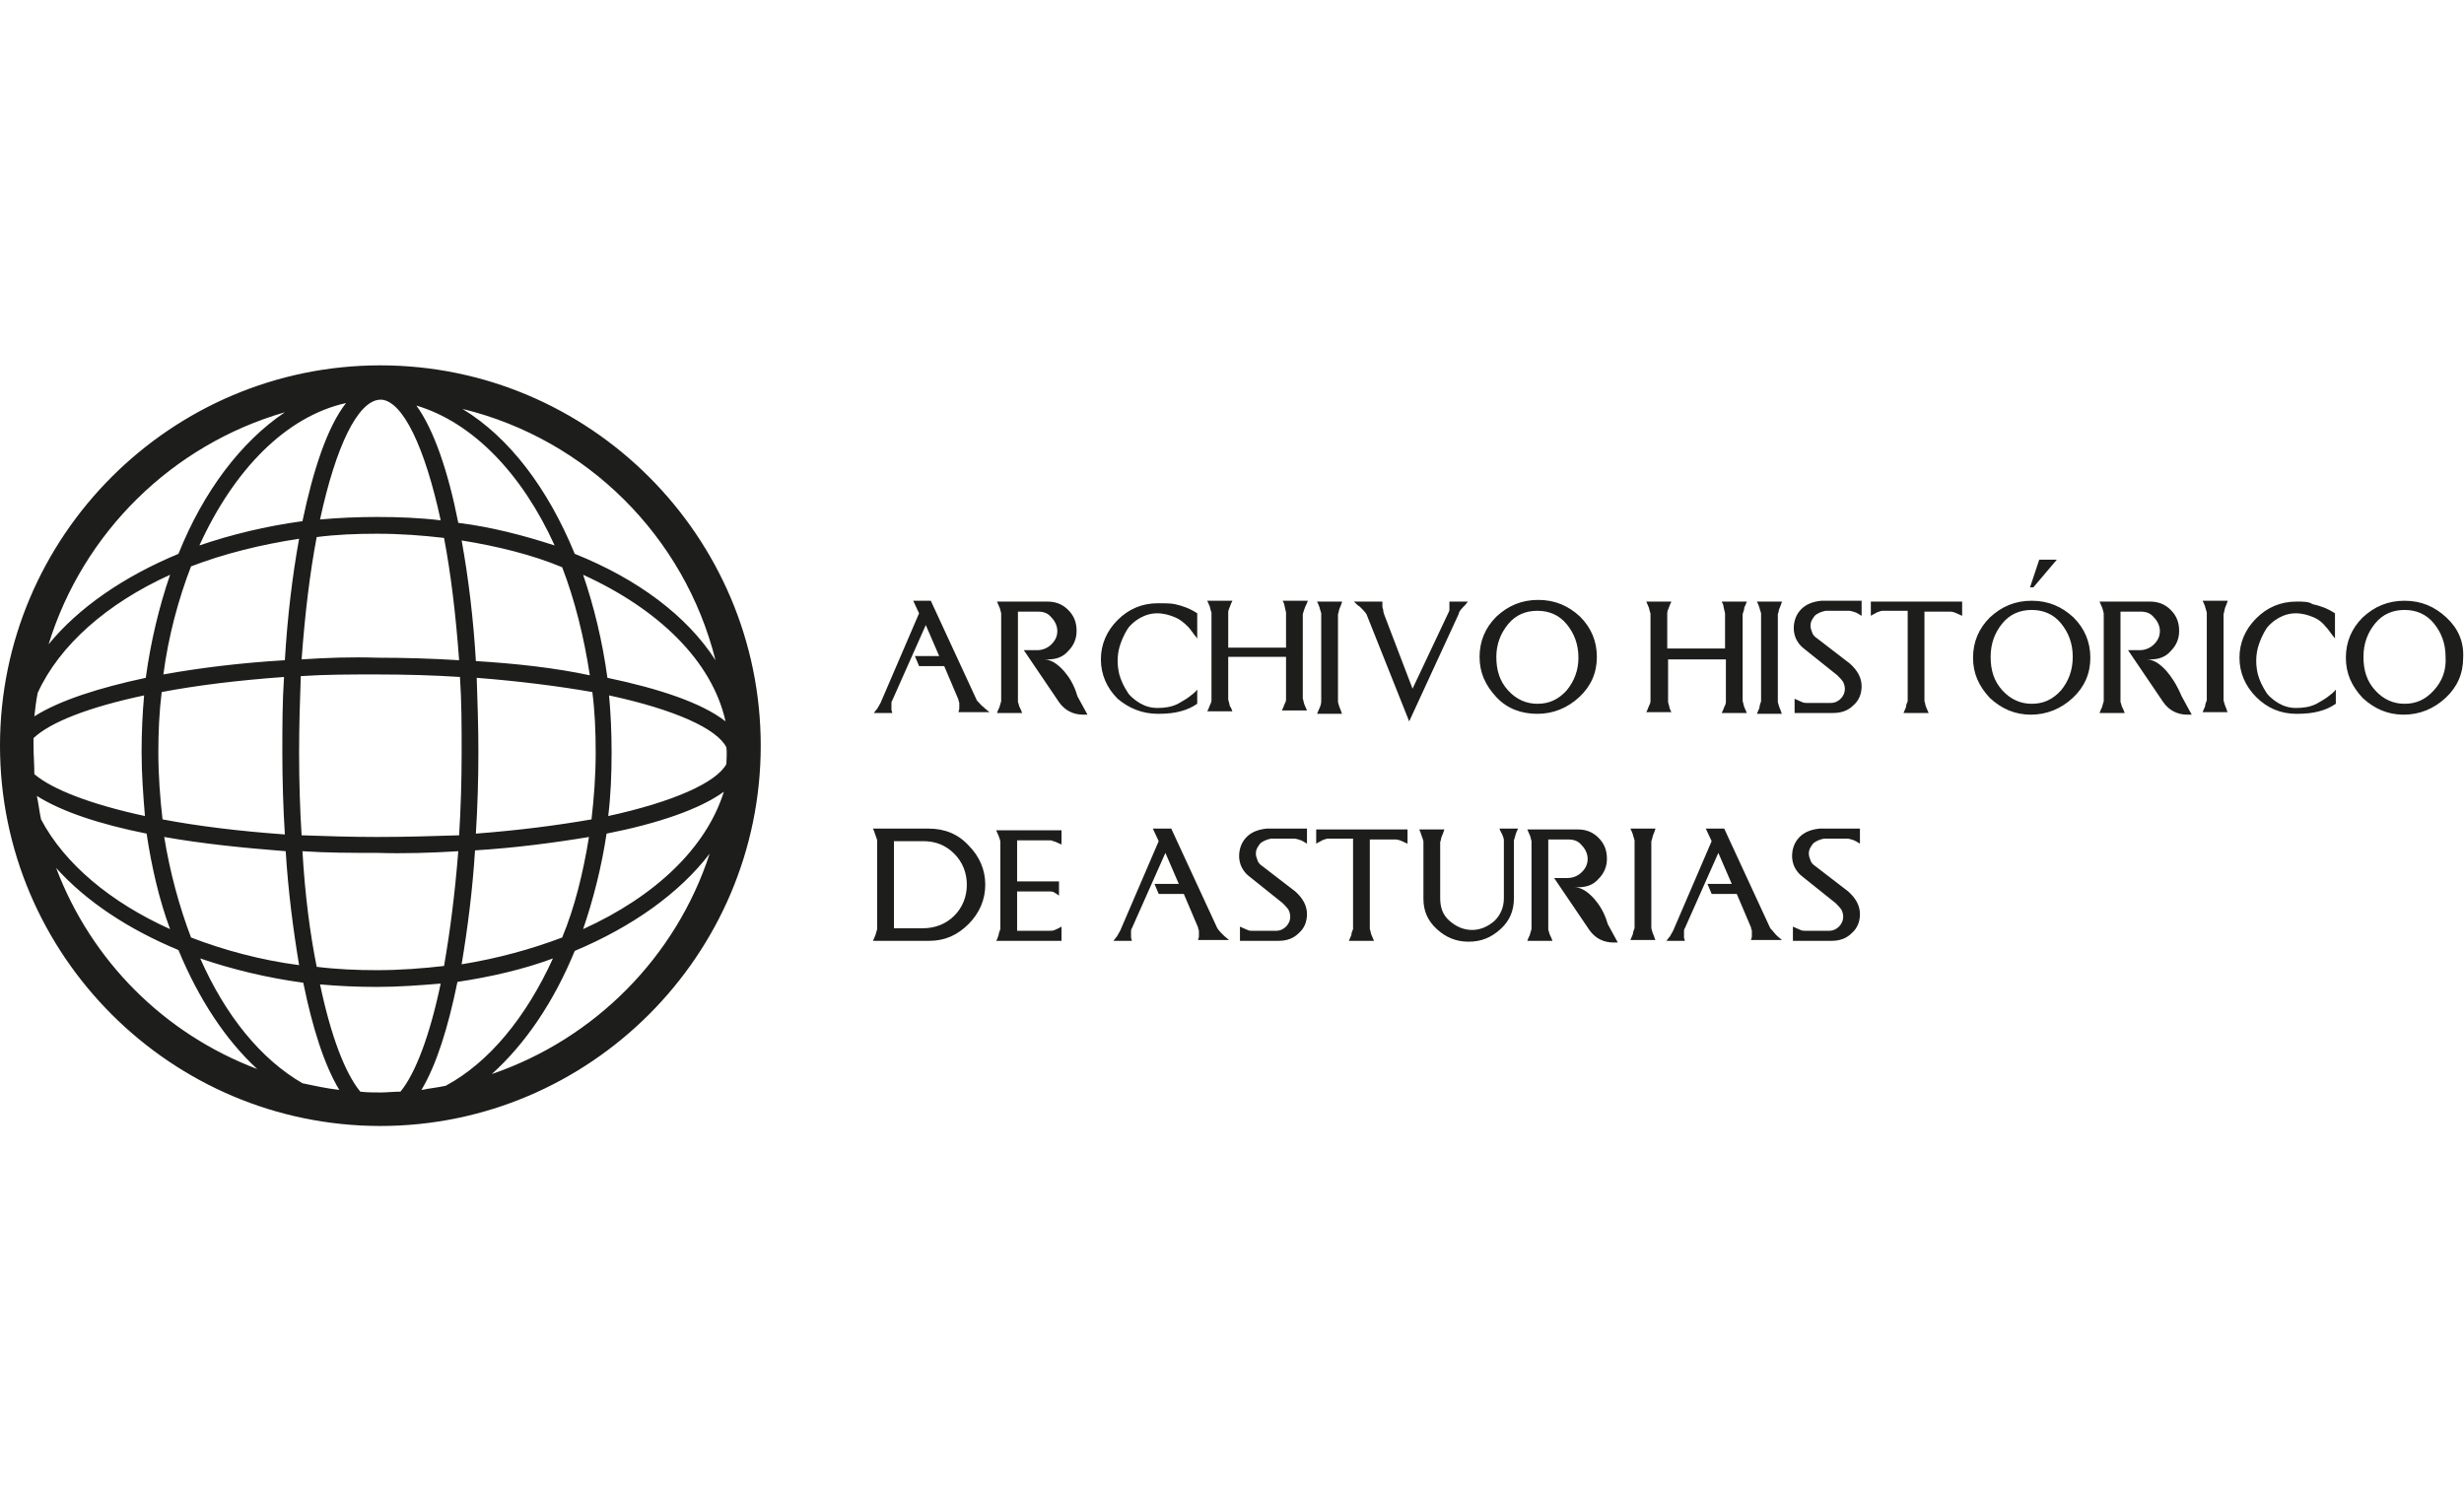 <?xml version="1.0" encoding="UTF-8"?> <svg xmlns="http://www.w3.org/2000/svg" version="1.1" id="Capa_1" x="0" y="0" viewBox="0 0 294.1 90.8" xml:space="preserve" width="150"><style>.st0{fill:#1d1d1b}</style><path class="st0" d="M45.4 0C20.4 0 0 20.4 0 45.4s20.4 45.4 45.4 45.4 45.4-20.4 45.4-45.4S70.4 0 45.4 0zM45 56.3c-3.1 0-6.2-.1-9-.2-.2-3.1-.3-6.5-.3-9.9 0-3.2.1-6.2.2-9.1 2.9-.2 5.9-.2 9.1-.2 3.5 0 6.8.1 9.9.3.2 2.9.2 5.9.2 9 0 3.4-.1 6.7-.3 9.9-3.1.1-6.4.2-9.8.2zm9.7 1.7c-.4 5.1-1 9.7-1.7 13.7-2.6.3-5.3.5-8 .5-2.4 0-4.8-.1-7.2-.4-.8-4-1.4-8.6-1.7-13.8 3 .2 5.9.2 8.9.2 3.2.1 6.5 0 9.7-.2zM33.9 37.2c-.2 3-.2 6-.2 9 0 3.3.1 6.6.3 9.8-5.5-.4-10.4-1-14.6-1.8-.3-2.6-.5-5.3-.5-8 0-2.4.1-4.8.4-7.2 4.2-.8 9.1-1.4 14.6-1.8zm-14.4-.3c.6-4.6 1.8-9 3.3-12.9 3.9-1.5 8.3-2.6 12.9-3.3-.8 4.4-1.4 9.4-1.7 14.5-5.1.3-10.1.9-14.5 1.7zM34.1 58c.3 4.8.9 9.4 1.6 13.6-4.6-.6-9-1.8-12.9-3.3-1.4-3.7-2.5-7.7-3.2-12 4.5.8 9.4 1.3 14.5 1.7zM36 35.1c.4-5.5 1-10.4 1.8-14.6 2.3-.3 4.7-.4 7.2-.4 2.8 0 5.4.2 8 .5.8 4.2 1.4 9.1 1.8 14.6-3.2-.2-6.5-.3-9.8-.3-3-.1-6 0-9 .2zm20.7 22.8c4.8-.3 9.4-.9 13.6-1.6-.7 4.3-1.7 8.4-3.2 12-3.7 1.4-7.7 2.5-12 3.2.7-4.2 1.3-8.8 1.6-13.6zm.1-2c.2-3.2.3-6.5.3-9.7 0-3-.1-6-.2-8.9 5.1.4 9.8 1 13.8 1.7.3 2.3.4 4.7.4 7.2 0 2.8-.2 5.4-.5 8-4 .7-8.6 1.3-13.8 1.7zm0-20.6c-.3-5.1-.9-10-1.7-14.4 4.3.7 8.4 1.7 12 3.2 1.5 3.9 2.6 8.3 3.3 12.9-4.2-.9-8.8-1.4-13.6-1.7zm-2.1-16.5c-1.2-6.1-2.9-11.1-5-14 6.7 2 12.6 8.1 16.5 16.7-3.7-1.2-7.5-2.2-11.5-2.7zM45.3 4.1h.3c2.5.3 5.1 5.6 7 14.4-2.5-.3-5-.4-7.6-.4-2.3 0-4.6.1-6.8.3 1.9-8.8 4.5-14.1 7.1-14.3zm-9.2 14.5c-4.4.6-8.5 1.6-12.3 2.9 4.1-9 10.3-15.4 17.5-17-2.2 2.8-3.9 7.9-5.2 14.1zM34 5.6c-5.2 3.5-9.7 9.4-12.7 16.9-6.5 2.7-11.9 6.4-15.5 10.8C9.9 20 20.5 9.5 34 5.6zM4.5 39.1c2.6-5.7 8.3-10.7 15.8-14.1-1.3 3.8-2.3 7.9-2.9 12.3-5.6 1.2-10.3 2.7-13.3 4.6.1-.9.2-1.8.4-2.8zM4 45.4v-.9c2-1.9 6.6-3.7 13.2-5.1-.2 2.2-.3 4.5-.3 6.8 0 2.6.2 5.2.4 7.6-6.5-1.4-11.1-3.2-13.2-5 0-1.2-.1-2.3-.1-3.4zm.4 6c3 1.9 7.6 3.4 13.1 4.5.6 4 1.5 7.9 2.8 11.4-7.1-3.2-12.6-7.8-15.4-13.1-.2-.9-.3-1.9-.5-2.8zM6.7 60c3.6 4 8.6 7.3 14.6 9.8 2.4 5.8 5.6 10.7 9.4 14.2-11.1-4.2-19.8-12.9-24-24zm29.4 25.7c-5-2.9-9.2-8.1-12.2-14.9 3.8 1.3 7.9 2.3 12.3 2.9 1.1 5.4 2.5 9.8 4.3 12.8-1.6-.2-3-.5-4.4-.8zm9.3 1.1c-.8 0-1.6 0-2.4-.1-1.8-2.2-3.5-6.6-4.8-12.8 2.2.2 4.5.3 6.8.3 2.6 0 5.2-.2 7.6-.4-1.3 6.2-3 10.7-4.8 12.9-.8 0-1.6.1-2.4.1zm4.9-.3c1.8-3 3.2-7.5 4.3-12.9 4-.6 7.9-1.5 11.4-2.8-3.2 7-7.6 12.4-12.8 15.2-.9.2-1.9.3-2.9.5zm8.4-1.9c4-3.6 7.4-8.6 9.9-14.7C75.5 67 81.1 63 84.7 58.3c-4 12.3-13.7 22.1-26 26.3zm10.9-17.3c1.2-3.5 2.2-7.4 2.8-11.4 6.1-1.2 11.1-2.9 14-5-2.1 6.7-8.2 12.5-16.8 16.4zm17.1-19.7c-1.2 2.2-6.3 4.5-14.1 6.2.3-2.5.4-5 .4-7.6 0-2.3-.1-4.6-.3-6.8 7.9 1.7 12.9 4 14 6.2.1.7 0 1.4 0 2zM72.5 37.3c-.6-4.4-1.6-8.5-2.9-12.3 9 4.1 15.4 10.3 17 17.5-2.8-2.2-7.9-3.9-14.1-5.2zm-3.9-14.8c-3.2-7.8-7.8-13.9-13.4-17.3 14.8 3.6 26.5 15.2 30.2 30-3.4-5.3-9.3-9.7-16.8-12.7zM116.6 40l-5.5-11.9H109l.7 1.5-4.6 10.7c-.1.2-.3.5-.4.7-.2.2-.3.4-.4.5h2.2c0-.1-.1-.3-.1-.4v-.4-.3c0-.1 0-.3.1-.4l4-9 1.6 3.7h-2.9l.5 1.2h3l1.7 4c0 .2.1.3.1.4v.7c0 .1-.1.3-.1.4h3.7c-.1-.1-.4-.3-.7-.6-.3-.2-.5-.5-.8-.8zM127 36.5c-.8-.9-1.6-1.4-2.4-1.4h.5c1 0 1.8-.3 2.4-1 .7-.7 1-1.5 1-2.4 0-1-.3-1.8-1-2.5s-1.5-1-2.5-1h-6c.1.2.2.5.3.7.1.2.1.4.2.7v10.5c-.1.4-.2.6-.2.7-.1.2-.2.4-.3.7h3c-.1-.3-.2-.5-.3-.7-.1-.2-.1-.4-.2-.6V29.4h2.4c.7 0 1.2.2 1.6.7.4.4.7 1 .7 1.6 0 .6-.2 1.1-.7 1.6-.4.4-1 .7-1.7.7h-1.6l4.2 6.2c.7 1 1.7 1.5 2.9 1.5h.5c-.4-.7-.8-1.5-1.2-2.2-.4-1.4-1-2.3-1.6-3zM138.2 41.6c1.1 0 2-.1 2.7-.3.8-.2 1.4-.5 2-.9v-1.7c-.2.3-.6.6-1 .9-.4.3-.8.5-1.3.8-.8.4-1.6.5-2.5.5-.5 0-1-.1-1.5-.3-.7-.3-1.4-.8-1.9-1.4-.6-.9-.9-1.6-1.1-2.3-.1-.4-.2-1-.2-1.6 0-.7.1-1.2.2-1.6.2-.7.5-1.5 1.1-2.4.6-.7 1.2-1.1 1.9-1.4.5-.2 1-.3 1.5-.3.8 0 1.5.2 2.2.5.5.2 1 .6 1.5 1.1.3.3.6.8 1.1 1.4v-3c-.9-.6-1.8-.9-2.7-1.1-.5-.1-1.2-.1-2-.1-1.9 0-3.5.7-4.8 2-1.3 1.3-2 2.9-2 4.7 0 1.8.7 3.4 2 4.7 1.3 1.1 2.9 1.8 4.8 1.8zM155.8 28.8c.1-.2.2-.4.3-.7h-3c.1.2.2.4.2.5 0 .1.1.4.2.9v4.2h-6.9v-4.2c0-.2.1-.5.2-.7.1-.3.2-.5.3-.7h-3c.1.2.2.5.3.7.1.3.1.5.2.7V40c0 .2-.1.4-.2.6-.1.3-.2.5-.3.7h3c-.1-.3-.2-.5-.3-.6 0-.1-.1-.4-.2-.8v-5.1h6.9v5.1c0 .2-.1.4-.2.6-.1.3-.2.5-.3.7h3c-.1-.2-.2-.5-.3-.7-.1-.2-.1-.5-.2-.7V29.7c.1-.4.2-.6.3-.9zM157.5 40.9c-.1.2-.2.5-.3.7h3c-.1-.1-.1-.3-.2-.5s-.2-.5-.3-.9V29.7c.1-.2.1-.5.2-.7.1-.2.2-.5.3-.8h-3c.1.2.2.4.3.7 0 .1.1.3.2.7v10.5c0 .3-.1.6-.2.8zM174.6 28.9c.2-.2.4-.4.6-.7H173v1c0 .1-.1.3-.2.5l-4.2 8.9-3.4-8.9c0-.1-.1-.2-.1-.5-.1-.3-.1-.4-.1-.5v-.5h-3.4c.3.3.5.5.7.6.3.3.6.6.8.9l5.1 12.8 5.9-12.8c0-.2.2-.5.5-.8zM183.5 41.6c1.9 0 3.6-.7 5-2s2.1-2.9 2.1-4.8-.7-3.5-2-4.8c-1.4-1.3-3-2-5-2s-3.6.7-5 2c-1.3 1.3-2 2.9-2 4.8s.7 3.4 2 4.8 3 2 4.9 2zM180 30.9c.9-1.1 2.1-1.6 3.5-1.6s2.6.5 3.5 1.6c.9 1.1 1.4 2.4 1.4 4 0 1.5-.5 2.8-1.4 3.9-1 1.1-2.1 1.6-3.5 1.6-1.3 0-2.5-.5-3.5-1.6s-1.4-2.4-1.4-4c0-1.5.5-2.8 1.4-3.9zM199.3 41c0-.1-.1-.4-.2-.8v-5.1h6.9v5.1c0 .2-.1.4-.2.6-.1.3-.2.5-.3.7h3c-.1-.2-.2-.5-.3-.7-.1-.2-.1-.5-.2-.7V29.7c.1-.3.2-.6.2-.8.1-.2.2-.4.3-.7h-3c.1.2.2.4.2.5 0 .1.1.4.2.9v4.2H199v-4.2c0-.2.1-.5.2-.7.1-.3.2-.5.3-.7h-3c.1.2.2.5.3.7.1.3.1.5.2.7v10.5c0 .2-.1.4-.2.6-.1.3-.2.5-.3.7h3c-.1-.1-.1-.3-.2-.4zM210 40.9c-.1.2-.2.5-.3.7h3c-.1-.1-.1-.3-.2-.5s-.2-.5-.3-.9V29.7c.1-.2.1-.5.2-.7.1-.2.2-.5.3-.8h-3c.1.2.2.4.3.7 0 .1.1.3.2.7v10.5c-.1.3-.2.6-.2.8zM215 29.1c-.6.6-.9 1.4-.9 2.3 0 .4.1.9.3 1.3.2.4.5.8.9 1.1l4 3.2c.3.3.5.5.7.8.1.2.2.5.2.8 0 .5-.2.9-.5 1.2-.3.3-.7.5-1.2.5h-2.8c-.2 0-.4 0-.6-.1-.2-.1-.5-.2-.9-.4v1.7h4.6c1 0 1.8-.3 2.4-.9.7-.6 1-1.4 1-2.3 0-1-.5-1.9-1.4-2.7l-3.9-3c-.3-.2-.5-.4-.6-.7-.1-.3-.2-.5-.2-.8 0-.5.2-.8.5-1.2.3-.3.8-.5 1.3-.6h2.8c.2 0 .5.1.8.2.2.1.4.2.7.4v-1.8h-4.8c-1 .1-1.8.4-2.4 1zM223.3 28.2v1.7c.3-.2.6-.3.7-.4.3-.1.5-.2.7-.2h3v10.8c-.1.2-.2.5-.2.7-.1.2-.2.5-.3.7h3c-.1-.2-.2-.5-.3-.7-.1-.2-.1-.5-.2-.7V29.4h3c.2 0 .3 0 .6.1.2.1.5.2.9.4v-1.7h-10.9zM242.5 28.1c-2 0-3.6.7-5 2-1.3 1.3-2 2.9-2 4.8s.7 3.4 2 4.8c1.4 1.3 3 2 4.9 2 1.9 0 3.6-.7 5-2s2.1-2.9 2.1-4.8-.7-3.5-2-4.8c-1.4-1.3-3-2-5-2zm3.5 10.7c-1 1.1-2.1 1.6-3.5 1.6-1.3 0-2.5-.5-3.5-1.6s-1.4-2.4-1.4-4 .5-2.9 1.4-4c.9-1.1 2.1-1.6 3.5-1.6s2.6.5 3.5 1.6c.9 1.1 1.4 2.4 1.4 4s-.5 2.9-1.4 4zM245.5 23.2h-2.1l-1.1 3.3h.4zM258.6 36.5c-.8-.9-1.6-1.4-2.4-1.4h.5c1 0 1.8-.3 2.4-1 .7-.7 1-1.5 1-2.4 0-1-.3-1.8-1-2.5s-1.5-1-2.5-1h-6c.1.2.2.5.3.7.1.2.1.4.2.7v10.5c-.1.4-.2.6-.2.7-.1.2-.2.4-.3.7h3c-.1-.3-.2-.5-.3-.7-.1-.2-.1-.4-.2-.6V29.4h2.4c.7 0 1.2.2 1.6.7.4.4.7 1 .7 1.6 0 .6-.2 1.1-.7 1.6-.4.4-1 .7-1.7.7H254l4.2 6.2c.7 1 1.7 1.5 2.9 1.5h.5c-.4-.7-.8-1.5-1.2-2.2-.6-1.4-1.2-2.3-1.8-3zM265.6 28.9c.1-.2.2-.5.3-.8h-3c.1.2.2.4.3.7 0 .1.1.3.2.7V40c-.1.2-.2.5-.2.7-.1.2-.2.5-.3.7h3c-.1-.1-.1-.3-.2-.5s-.2-.5-.3-.9V29.7c.1-.3.1-.5.2-.8zM274.1 28.2c-1.9 0-3.5.7-4.8 2-1.3 1.3-2 2.9-2 4.7 0 1.8.7 3.4 2 4.7 1.3 1.3 2.9 2 4.8 2 1.1 0 2-.1 2.7-.3.8-.2 1.4-.5 2-.9v-1.7c-.2.3-.6.6-1 .9-.4.3-.8.5-1.3.8-.8.4-1.6.5-2.5.5-.5 0-1-.1-1.5-.3-.7-.3-1.4-.8-1.9-1.4-.6-.9-.9-1.6-1.1-2.3-.1-.4-.2-1-.2-1.6 0-.7.1-1.2.2-1.6.2-.7.5-1.5 1.1-2.4.6-.7 1.2-1.1 1.9-1.4.5-.2 1-.3 1.5-.3.8 0 1.5.2 2.2.5.5.2 1 .6 1.4 1.1.3.3.6.8 1.1 1.4v-3c-.9-.6-1.8-.9-2.7-1.1-.4-.3-1.1-.3-1.9-.3zM292 30.1c-1.4-1.3-3-2-5-2s-3.6.7-5 2c-1.3 1.3-2 2.9-2 4.8s.7 3.4 2 4.8c1.4 1.3 3 2 4.9 2 1.9 0 3.6-.7 5-2s2.1-2.9 2.1-4.8c.1-1.9-.6-3.5-2-4.8zm-1.5 8.7c-1 1.1-2.1 1.6-3.5 1.6-1.3 0-2.5-.5-3.5-1.6s-1.4-2.4-1.4-4 .5-2.9 1.4-4c.9-1.1 2.1-1.6 3.5-1.6s2.6.5 3.5 1.6c.9 1.1 1.4 2.4 1.4 4 .1 1.6-.4 2.9-1.4 4zM110.8 55.3H104.2c.1.2.2.5.3.8.1.3.2.5.2.7V60h2v-3.2h3.5c1.5 0 2.7.5 3.7 1.5s1.5 2.3 1.5 3.7c0 1.4-.5 2.7-1.5 3.7s-2.3 1.5-3.8 1.5h-3.4V60h-2v7.3c-.1.4-.2.6-.2.7-.1.2-.2.5-.3.7h6.7c1.9 0 3.4-.7 4.7-2 1.3-1.3 2-2.9 2-4.7 0-1.8-.7-3.4-2-4.7-1.3-1.4-2.9-2-4.8-2zM119.4 56.8v10.5c-.1.3-.2.5-.2.7-.1.2-.1.4-.3.7h7.8V67c-.3.2-.6.3-.8.4-.2.1-.4.1-.7.1h-3.8v-4.7h3.8c.2 0 .4 0 .6.1.3.2.5.3.6.4v-1.7h-5v-4.9h3.8c.2 0 .4 0 .5.1.2 0 .5.2 1 .4v-1.7h-7.8c.2.4.4.9.5 1.3zM145.3 67.2l-5.5-11.9h-2.2l.7 1.5-4.6 10.7c-.1.2-.3.5-.4.7-.2.2-.3.4-.4.5h2.2c0-.1-.1-.3-.1-.4v-.4-.3c0-.1 0-.3.1-.4l4-9 1.6 3.7h-2.9l.5 1.2h3l1.7 4c0 .2.1.3.1.4v.7c0 .1-.1.3-.1.4h3.7c-.1-.1-.4-.3-.7-.6-.2-.2-.5-.5-.7-.8zM148.8 56.3c-.6.6-.9 1.4-.9 2.3 0 .4.1.9.3 1.3.2.4.5.8.9 1.1l4 3.2c.3.3.5.5.7.8.1.2.2.5.2.8 0 .5-.2.9-.5 1.2-.3.3-.7.5-1.2.5h-2.8c-.2 0-.4 0-.6-.1-.2-.1-.5-.2-.9-.4v1.7h4.6c1 0 1.8-.3 2.4-.9.7-.6 1-1.4 1-2.3 0-1-.5-1.9-1.4-2.7l-3.9-3c-.3-.2-.5-.4-.6-.7-.1-.3-.2-.5-.2-.8 0-.5.2-.8.5-1.2.3-.3.8-.5 1.3-.6h2.8c.2 0 .5.1.8.2.2.1.4.2.7.4v-1.8h-4.8c-1 .1-1.8.4-2.4 1zM157.1 55.4v1.7c.3-.2.6-.3.7-.4.3-.1.5-.2.7-.2h3v10.8c-.1.2-.2.5-.2.7-.1.2-.2.5-.3.7h3c-.1-.2-.2-.5-.3-.7-.1-.2-.1-.5-.2-.7V56.6h3c.2 0 .3 0 .6.1.2.1.5.2.9.4v-1.7h-10.9zM179 55.4l.3.6c.1.2.2.5.2.7v6.9c0 1.1-.4 2-1.1 2.7-.8.7-1.7 1.1-2.7 1.1-1 0-1.9-.4-2.7-1.1-.8-.7-1.1-1.6-1.1-2.7v-6.7c.1-.2.1-.5.2-.7.1-.2.2-.5.3-.8h-3c.1.2.2.5.3.8.1.3.2.5.2.7v6.8c0 1.4.5 2.6 1.6 3.6s2.3 1.5 3.8 1.5 2.7-.5 3.8-1.5c1.1-1 1.6-2.2 1.6-3.7v-6.9c.1-.4.2-.6.2-.7.1-.3.2-.5.3-.7H179zM190.3 63.7c-.8-.9-1.6-1.4-2.4-1.4h.5c1 0 1.8-.3 2.4-1 .7-.7 1-1.5 1-2.4 0-1-.3-1.8-1-2.5s-1.5-1-2.5-1h-6c.1.2.2.5.3.7.1.2.1.4.2.7v10.5c-.1.4-.2.6-.2.7-.1.2-.2.4-.3.7h3c-.1-.3-.2-.5-.3-.7-.1-.2-.1-.4-.2-.6V56.6h2.4c.7 0 1.2.2 1.6.7.4.4.7 1 .7 1.6 0 .6-.2 1.1-.7 1.6-.4.4-1 .7-1.7.7h-1.6l4.2 6.2c.7 1 1.7 1.5 2.9 1.5h.5c-.4-.7-.8-1.5-1.2-2.2-.4-1.4-1-2.3-1.6-3zM197.3 56.1c.1-.2.2-.5.3-.8h-3c.1.2.2.4.3.7 0 .1.1.3.2.7v10.5c-.1.2-.2.5-.2.7-.1.2-.2.5-.3.7h3c-.1-.1-.1-.3-.2-.5s-.2-.5-.3-.9V56.8c.1-.2.1-.4.2-.7zM211.3 67.2l-5.5-11.9h-2.2l.7 1.5-4.6 10.7c-.1.2-.3.5-.4.7-.2.2-.3.4-.4.5h2.2c0-.1-.1-.3-.1-.4v-.4-.3c0-.1 0-.3.1-.4l4-9 1.6 3.7h-2.9l.5 1.2h3l1.7 4c0 .2.1.3.1.4v.7c0 .1-.1.3-.1.4h3.7c-.1-.1-.4-.3-.7-.6-.2-.2-.4-.5-.7-.8zM214.8 56.3c-.6.6-.9 1.4-.9 2.3 0 .4.1.9.3 1.3.2.4.5.8.9 1.1l4 3.2c.3.3.5.5.7.8.1.2.2.5.2.8 0 .5-.2.9-.5 1.2-.3.3-.7.5-1.2.5h-2.8c-.2 0-.4 0-.6-.1-.2-.1-.5-.2-.9-.4v1.7h4.6c1 0 1.8-.3 2.4-.9.7-.6 1-1.4 1-2.3 0-1-.5-1.9-1.4-2.7l-3.9-3c-.3-.2-.5-.4-.6-.7-.1-.3-.2-.5-.2-.8 0-.5.2-.8.5-1.2.3-.3.8-.5 1.3-.6h2.8c.2 0 .5.1.8.2.2.1.4.2.7.4v-1.8h-4.8c-1 .1-1.8.4-2.4 1z"></path></svg> 